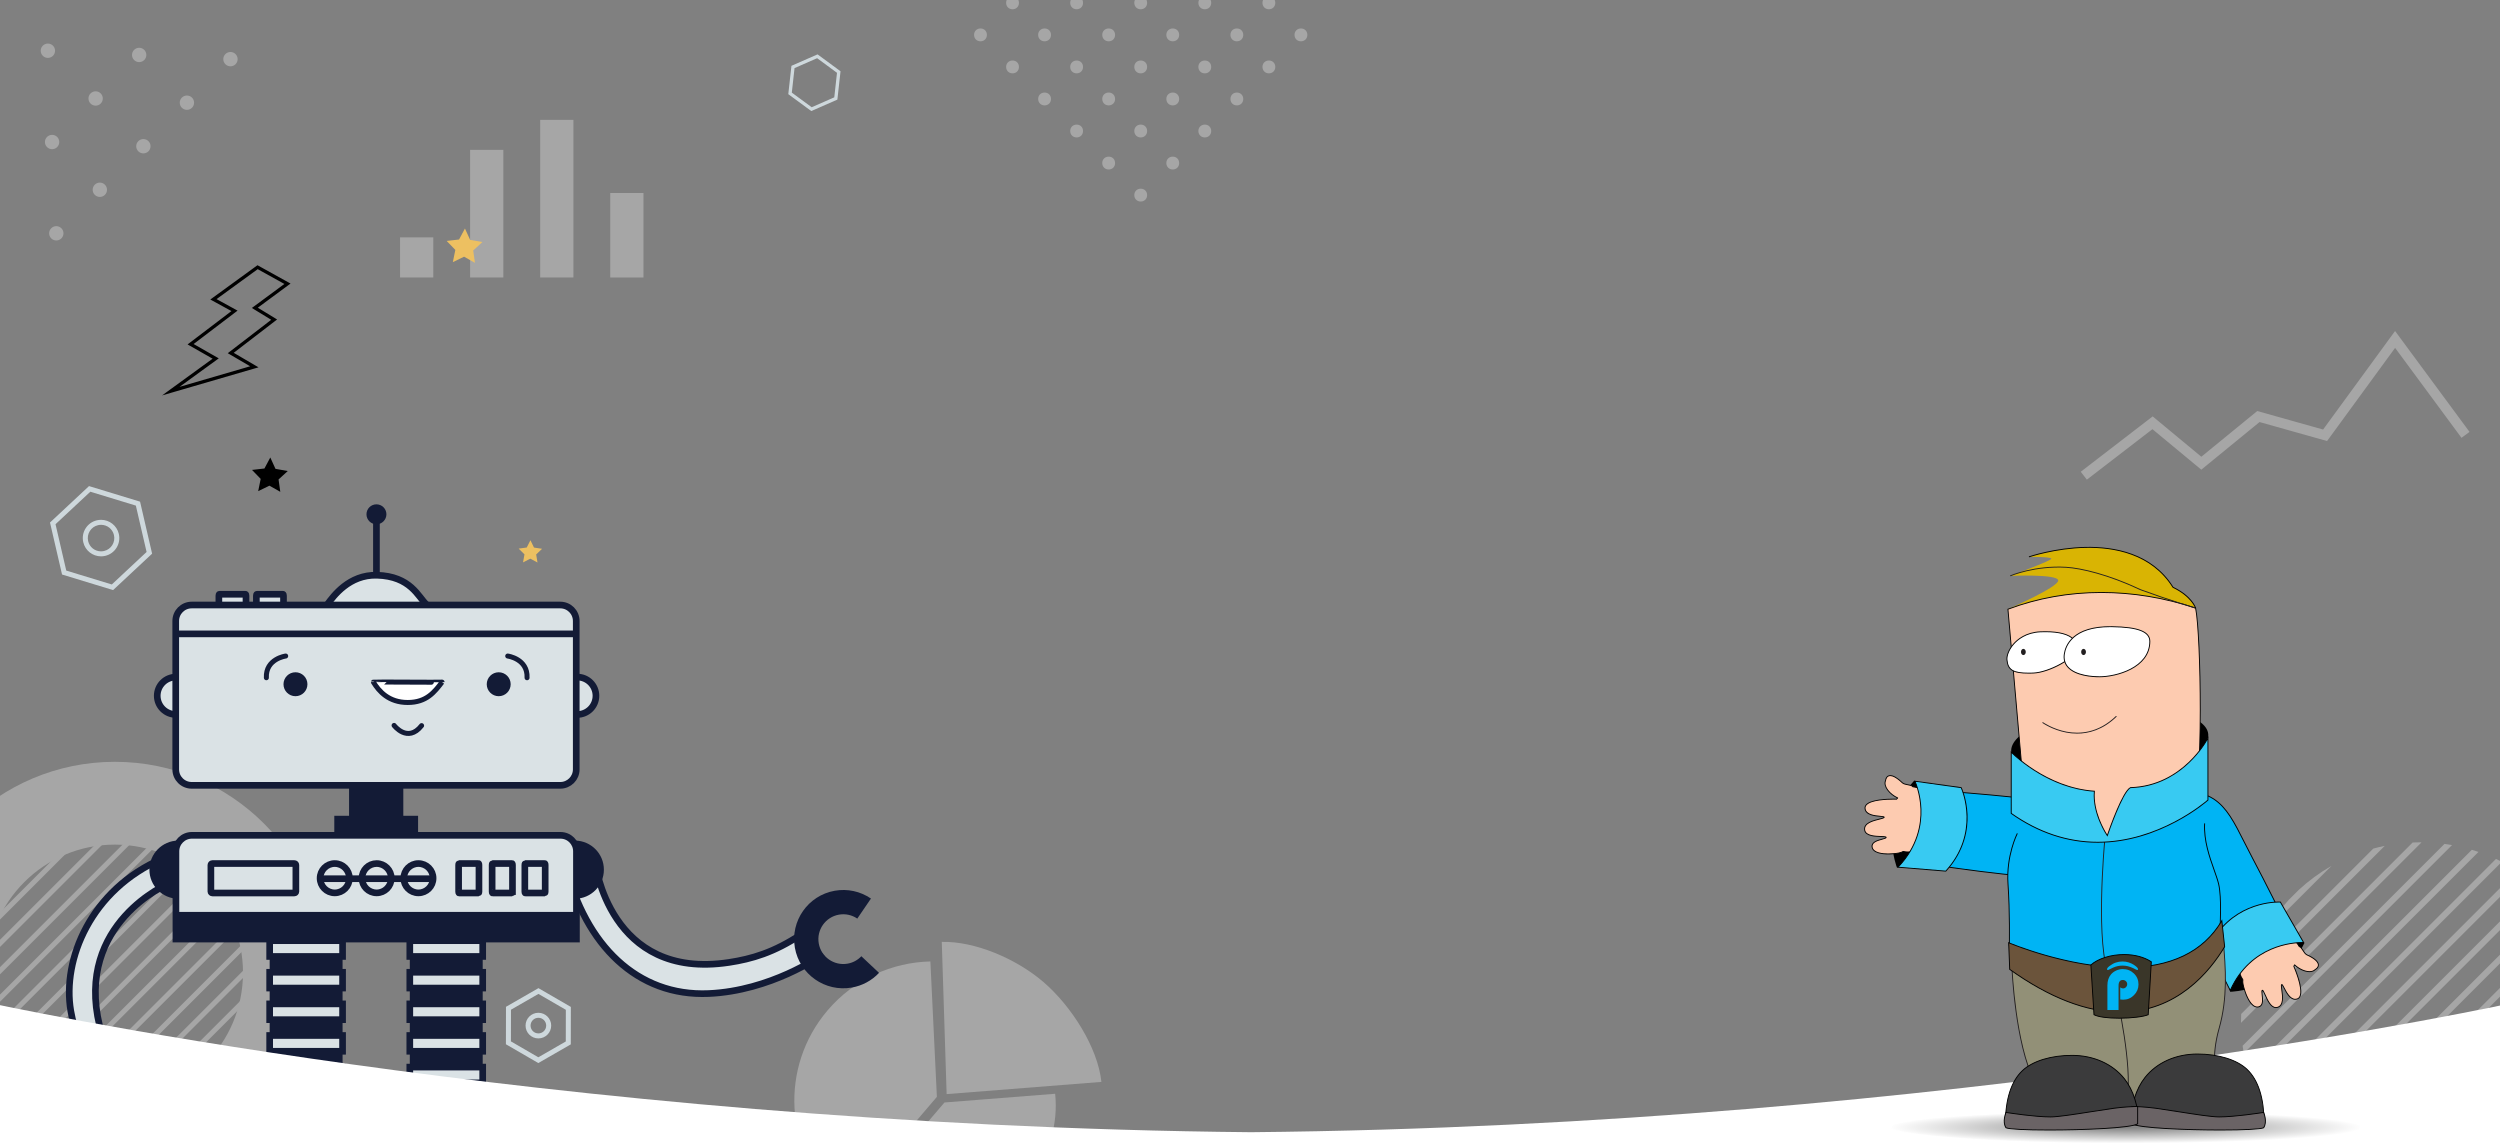 <?xml version="1.0" encoding="utf-8"?>
<!-- Generator: Adobe Illustrator 16.0.0, SVG Export Plug-In . SVG Version: 6.00 Build 0)  -->
<!DOCTYPE svg PUBLIC "-//W3C//DTD SVG 1.1//EN" "http://www.w3.org/Graphics/SVG/1.1/DTD/svg11.dtd">
<svg version="1.1" id="Layer_1" xmlns="http://www.w3.org/2000/svg" xmlns:xlink="http://www.w3.org/1999/xlink" x="0px" y="0px"
	 width="1499.813px" height="686.98px" viewBox="0 0 1499.813 686.98" enable-background="new 0 0 1499.813 686.98"
	 xml:space="preserve">
<rect x="0" y="0" width="1499.813" height="686.98" fill="#808080" stroke="none"/>
<g id="Layer_4">
	<g opacity="0.3">
		<g>
			<g>
				<g>
					<g>
						<path fill="#FFFFFF" d="M36.821,136.925c1.678,1.678,1.679,4.409,0,6.088c-1.68,1.679-4.411,1.679-6.088,0
							c-1.679-1.679-1.68-4.41,0-6.089C32.411,135.246,35.142,135.247,36.821,136.925z"/>
					</g>
					<g>
						<path fill="#FFFFFF" d="M62.942,110.804c1.678,1.678,1.68,4.408,0,6.088c-1.68,1.68-4.411,1.679-6.088,0.001
							c-1.679-1.679-1.68-4.41,0-6.089C58.533,109.124,61.264,109.125,62.942,110.804z"/>
						<path fill="#FFFFFF" d="M34.297,82.158c1.678,1.678,1.68,4.409,0,6.089c-1.679,1.679-4.411,1.678-6.089,0
							c-1.679-1.679-1.68-4.41,0-6.089C29.888,80.478,32.618,80.479,34.297,82.158z"/>
					</g>
					<g>
						<path fill="#FFFFFF" d="M89.064,84.682c1.678,1.678,1.677,4.411-0.003,6.091c-1.677,1.677-4.411,1.679-6.088,0
							c-1.679-1.679-1.677-4.412,0-6.089C84.652,83.005,87.385,83.003,89.064,84.682z"/>
						<path fill="#FFFFFF" d="M60.418,56.037c1.678,1.678,1.677,4.412-0.002,6.092c-1.677,1.677-4.411,1.678-6.089,0
							c-1.679-1.679-1.677-4.412,0-6.089C56.007,54.359,58.74,54.358,60.418,56.037z"/>
						<path fill="#FFFFFF" d="M31.773,27.391c1.678,1.678,1.677,4.412-0.002,6.092c-1.677,1.676-4.411,1.678-6.089,0
							c-1.679-1.679-1.677-4.413,0-6.089C27.361,25.714,30.094,25.713,31.773,27.391z"/>
					</g>
					<g>
						<path fill="#FFFFFF" d="M115.183,58.563c1.678,1.678,1.68,4.408,0,6.088c-1.68,1.68-4.41,1.678-6.088,0
							c-1.679-1.679-1.68-4.409,0-6.088C110.773,56.883,113.504,56.885,115.183,58.563z"/>
						<path fill="#FFFFFF" d="M86.537,29.918c1.678,1.678,1.68,4.409,0,6.089c-1.679,1.679-4.41,1.677-6.088-0.001
							c-1.679-1.679-1.68-4.409,0-6.088C82.128,28.238,84.858,28.239,86.537,29.918z"/>
					</g>
					<g>
						<path fill="#FFFFFF" d="M141.305,32.441c1.678,1.678,1.679,4.409,0,6.088c-1.68,1.68-4.411,1.679-6.088,0
							c-1.679-1.679-1.68-4.409,0-6.089C136.895,30.762,139.626,30.763,141.305,32.441z"/>
					</g>
				</g>
				<g>
					<path fill="#FFFFFF" d="M703.582,17.075c-2.234-0.003-3.867,1.619-3.867,3.844c0,2.23,1.627,3.868,3.848,3.869
						c2.235,0.001,3.851-1.612,3.854-3.849C707.419,18.693,705.816,17.078,703.582,17.075z"/>
					<path fill="#FFFFFF" d="M742.113,17.075c-2.242-0.041-3.914,1.549-3.952,3.761c-0.039,2.233,1.562,3.914,3.766,3.954
						c2.239,0.04,3.899-1.549,3.938-3.768C745.903,18.767,744.332,17.115,742.113,17.075z"/>
					<path fill="#FFFFFF" d="M780.509,17.075c-2.235-0.018-3.885,1.594-3.899,3.813c-0.015,2.232,1.604,3.884,3.817,3.9
						c2.236,0.017,3.869-1.589,3.885-3.819C784.329,18.718,782.739,17.091,780.509,17.075z"/>
					<path fill="#FFFFFF" d="M607.438,44.011c2.235,0.003,3.853-1.609,3.857-3.847c0.005-2.245-1.597-3.861-3.832-3.866
						c-2.232-0.005-3.868,1.617-3.87,3.841C603.591,42.371,605.218,44.008,607.438,44.011z"/>
					<path fill="#FFFFFF" d="M645.83,44.012c2.237,0.029,3.885-1.569,3.914-3.792c0.027-2.251-1.552-3.893-3.775-3.922
						c-2.24-0.029-3.899,1.571-3.928,3.785C642.013,42.316,643.622,43.984,645.83,44.012z"/>
					<path fill="#FFFFFF" d="M684.304,36.298c-2.227,0.02-3.836,1.666-3.813,3.896c0.022,2.227,1.67,3.839,3.897,3.816
						c2.23-0.023,3.819-1.653,3.803-3.901C688.174,37.875,686.546,36.279,684.304,36.298z"/>
					<path fill="#FFFFFF" d="M722.953,36.298c-2.248-0.069-3.95,1.498-4.019,3.697c-0.067,2.237,1.511,3.95,3.703,4.019
						c2.241,0.07,3.938-1.5,4.002-3.706C726.707,38.046,725.162,36.367,722.953,36.298z"/>
					<path fill="#FFFFFF" d="M761.31,36.298c-2.239-0.028-3.897,1.574-3.924,3.788c-0.026,2.233,1.582,3.899,3.793,3.926
						c2.236,0.027,3.884-1.571,3.908-3.796C765.114,37.967,763.532,36.327,761.31,36.298z"/>
					<path fill="#FFFFFF" d="M626.695,63.235c2.229-0.013,3.832-1.636,3.823-3.879c-0.008-2.238-1.624-3.842-3.862-3.833
						c-2.232,0.01-3.84,1.634-3.832,3.873C622.832,61.625,624.467,63.247,626.695,63.235z"/>
					<path fill="#FFFFFF" d="M661.276,59.1c-0.125,2.255,1.392,4.008,3.571,4.132c2.243,0.127,4.003-1.403,4.118-3.581
						c0.118-2.266-1.385-4.004-3.566-4.124C663.142,55.402,661.398,56.915,661.276,59.1z"/>
					<path fill="#FFFFFF" d="M703.729,55.522c-2.252-0.069-3.939,1.489-4.009,3.698c-0.069,2.248,1.496,3.949,3.695,4.018
						c2.241,0.07,3.936-1.5,4-3.706C707.482,57.269,705.938,55.591,703.729,55.522z"/>
					<path fill="#FFFFFF" d="M741.957,55.522c-2.225,0.029-3.816,1.674-3.788,3.917c0.028,2.224,1.683,3.827,3.914,3.794
						c2.226-0.032,3.808-1.672,3.78-3.92C745.837,57.084,744.199,55.494,741.957,55.522z"/>
					<path fill="#FFFFFF" d="M645.888,82.459c2.237,0.002,3.853-1.61,3.855-3.849c0.004-2.245-1.6-3.86-3.834-3.863
						c-2.234-0.004-3.867,1.619-3.867,3.843C642.042,80.821,643.668,82.458,645.888,82.459z"/>
					<path fill="#FFFFFF" d="M684.266,74.747c-2.22,0.036-3.814,1.7-3.773,3.934c0.041,2.22,1.705,3.817,3.937,3.776
						c2.223-0.039,3.797-1.688,3.765-3.938C688.159,76.293,686.511,74.71,684.266,74.747z"/>
					<path fill="#FFFFFF" d="M722.861,74.747c-2.237-0.029-3.897,1.573-3.924,3.787c-0.026,2.233,1.581,3.899,3.793,3.927
						c2.234,0.027,3.883-1.571,3.909-3.795C726.667,76.416,725.086,74.775,722.861,74.747z"/>
					<path fill="#FFFFFF" d="M664.967,101.687c2.241,0.069,3.936-1.501,4-3.707c0.066-2.263-1.478-3.941-3.688-4.009
						c-2.246-0.069-3.948,1.497-4.018,3.697C661.194,99.905,662.773,101.618,664.967,101.687z"/>
					<path fill="#FFFFFF" d="M703.667,93.971c-2.242-0.042-3.916,1.547-3.955,3.758c-0.041,2.233,1.56,3.916,3.764,3.957
						c2.239,0.041,3.9-1.547,3.939-3.765C707.457,95.666,705.886,94.012,703.667,93.971z"/>
					<path fill="#FFFFFF" d="M684.279,113.195c-2.224,0.031-3.822,1.688-3.787,3.922c0.035,2.222,1.692,3.823,3.924,3.789
						c2.225-0.034,3.805-1.677,3.776-3.926C688.164,114.753,686.521,113.164,684.279,113.195z"/>
					<path fill="#FFFFFF" d="M645.912-32.885c2.231-0.009,3.836-1.63,3.832-3.872c-0.006-2.241-1.618-3.847-3.857-3.841
						c-2.229,0.007-3.854,1.639-3.844,3.866C642.052-34.503,643.688-32.876,645.912-32.885z"/>
					<path fill="#FFFFFF" d="M688.19-36.47c0.117-2.266-1.387-4.004-3.567-4.124c-2.256-0.124-4.008,1.393-4.129,3.575
						c-0.127,2.243,1.401,4.008,3.579,4.131C686.316-32.761,688.077-34.293,688.19-36.47z"/>
					<path fill="#FFFFFF" d="M722.861-40.598c-2.237-0.028-3.897,1.573-3.924,3.787c-0.026,2.233,1.581,3.899,3.793,3.927
						c2.234,0.028,3.883-1.571,3.909-3.794C726.667-38.929,725.086-40.569,722.861-40.598z"/>
					<path fill="#FFFFFF" d="M626.744-13.663c2.224-0.035,3.805-1.677,3.775-3.926c-0.027-2.227-1.671-3.816-3.912-3.785
						c-2.225,0.03-3.814,1.678-3.783,3.92C622.855-15.229,624.51-13.628,626.744-13.663z"/>
					<path fill="#FFFFFF" d="M665.191-21.373c-2.244-0.029-3.891,1.561-3.92,3.786c-0.028,2.24,1.569,3.899,3.784,3.928
						c2.236,0.027,3.884-1.57,3.911-3.794C668.996-19.705,667.416-21.345,665.191-21.373z"/>
					<path fill="#FFFFFF" d="M703.607-21.373c-2.24-0.016-3.871,1.586-3.888,3.817c-0.016,2.236,1.598,3.882,3.816,3.896
						c2.234,0.013,3.865-1.593,3.879-3.824C707.431-19.733,705.838-21.358,703.607-21.373z"/>
					<path fill="#FFFFFF" d="M742.007-21.373c-2.231,0.006-3.844,1.627-3.839,3.865c0.006,2.231,1.638,3.855,3.863,3.847
						c2.23-0.009,3.837-1.63,3.831-3.871C745.859-19.772,744.246-21.38,742.007-21.373z"/>
					<path fill="#FFFFFF" d="M607.411,5.563c2.235,0.016,3.868-1.589,3.885-3.819c0.018-2.25-1.573-3.877-3.804-3.894
						c-2.236-0.018-3.885,1.593-3.898,3.813C603.578,3.895,605.195,5.548,607.411,5.563z"/>
					<path fill="#FFFFFF" d="M645.859,5.563c2.235,0.016,3.866-1.589,3.885-3.82c0.016-2.249-1.574-3.876-3.805-3.893
						c-2.237-0.018-3.885,1.594-3.897,3.813C642.027,3.897,643.644,5.549,645.859,5.563z"/>
					<path fill="#FFFFFF" d="M684.504-2.149c-2.247-0.07-3.948,1.496-4.017,3.695c-0.07,2.237,1.508,3.951,3.702,4.021
						c2.24,0.07,3.937-1.5,4.002-3.705C688.258-0.402,686.714-2.081,684.504-2.149z"/>
					<path fill="#FFFFFF" d="M722.808-2.149c-2.233-0.005-3.867,1.617-3.87,3.84c0,2.232,1.625,3.87,3.846,3.872
						c2.236,0.003,3.852-1.608,3.856-3.846C726.644-0.529,725.043-2.145,722.808-2.149z"/>
					<path fill="#FFFFFF" d="M761.28-2.149c-2.236-0.016-3.881,1.597-3.896,3.816c-0.014,2.232,1.604,3.883,3.82,3.896
						c2.236,0.014,3.867-1.591,3.881-3.823C765.104-0.508,763.511-2.134,761.28-2.149z"/>
					<path fill="#FFFFFF" d="M588.19,24.787c2.234,0.015,3.865-1.591,3.881-3.822c0.016-2.25-1.575-3.875-3.808-3.891
						c-2.236-0.016-3.883,1.597-3.896,3.816C584.356,23.124,585.974,24.773,588.19,24.787z"/>
					<path fill="#FFFFFF" d="M626.517,24.79c2.241,0.071,3.938-1.5,4.003-3.705c0.065-2.263-1.478-3.942-3.687-4.011
						c-2.248-0.07-3.951,1.495-4.02,3.695C622.746,23.007,624.324,24.721,626.517,24.79z"/>
					<path fill="#FFFFFF" d="M665.182,17.075c-2.236-0.025-3.895,1.579-3.917,3.795c-0.022,2.232,1.589,3.894,3.801,3.918
						c2.234,0.024,3.879-1.577,3.901-3.802C668.992,18.735,667.41,17.099,665.182,17.075z"/>
				</g>
			</g>
			<g>
				<g>
					<rect x="282.032" y="89.902" fill="#FFFFFF" width="19.942" height="76.571"/>
					<rect x="239.999" y="142.399" fill="#FFFFFF" width="19.942" height="24.074"/>
					<rect x="324.065" y="71.903" fill="#FFFFFF" width="19.94" height="94.57"/>
					<rect x="366.098" y="115.78" fill="#FFFFFF" width="19.945" height="50.693"/>
				</g>
			</g>
			<g>
				<g>
					<path fill="#FFFFFF" d="M68.914,457.026c-69.886,0-126.539,56.652-126.539,126.54c0,69.886,56.653,126.539,126.539,126.539
						c69.887,0,126.541-56.653,126.541-126.539C195.455,513.679,138.801,457.026,68.914,457.026z M68.914,660.43
						c-42.45,0-76.864-34.413-76.864-76.863c0-42.452,34.414-76.864,76.864-76.864c42.453,0,76.866,34.412,76.866,76.864
						C145.78,626.017,111.367,660.43,68.914,660.43z"/>
				</g>
			</g>
			<g>
				<g>
					<path fill="#FFFFFF" d="M1358.554,559.626l40.191-40.191c-7.136,4.078-13.759,8.953-19.751,14.499l-5.938,5.938
						C1367.51,545.867,1362.633,552.488,1358.554,559.626z"/>
					<path fill="#FFFFFF" d="M1346.563,591.57l84.125-84.127c-2.321,0.468-4.617,1.016-6.885,1.632l-75.607,75.607
						C1347.579,586.951,1347.029,589.244,1346.563,591.57z"/>
					<path fill="#FFFFFF" d="M1344.434,612.956c0,0.227,0.009,0.453,0.009,0.682l108.313-108.313c-0.227,0-0.453-0.008-0.68-0.008
						c-1.568,0-3.123,0.04-4.672,0.106l-102.863,102.863C1344.474,609.833,1344.434,611.391,1344.434,612.956z"/>
					<path fill="#FFFFFF" d="M1346.101,631.926l124.944-124.943c-1.505-0.271-3.021-0.498-4.55-0.703l-121.099,121.099
						C1345.604,628.903,1345.834,630.422,1346.101,631.926z"/>
					<path fill="#FFFFFF" d="M1350.194,647.782L1486.9,511.078c-1.316-0.451-2.646-0.872-3.984-1.272l-133.989,133.992
						C1349.325,645.135,1349.746,646.464,1350.194,647.782z"/>
					<path fill="#FFFFFF" d="M1356.13,661.795l144.786-144.787c-1.166-0.595-2.347-1.163-3.536-1.716l-142.967,142.967
						C1354.966,659.451,1355.534,660.632,1356.13,661.795z"/>
					<path fill="#FFFFFF" d="M1363.604,674.271l149.789-149.787c-1.036-0.723-2.084-1.428-3.146-2.109l-148.753,148.752
						C1362.177,672.189,1362.882,673.235,1363.604,674.271z"/>
					<path fill="#FFFFFF" d="M1372.443,685.378L1524.5,533.322c-0.92-0.834-1.854-1.648-2.801-2.452l-151.711,151.709
						C1370.794,683.525,1371.608,684.461,1372.443,685.378z"/>
					<path fill="#FFFFFF" d="M1382.604,695.168l151.685-151.687c-0.8-0.947-1.614-1.887-2.446-2.806L1379.796,692.72
						C1380.715,693.554,1381.654,694.367,1382.604,695.168z"/>
					<path fill="#FFFFFF" d="M1394.071,703.649l148.694-148.697c-0.681-1.063-1.386-2.11-2.104-3.146l-149.737,149.738
						C1391.963,702.261,1393.007,702.966,1394.071,703.649z"/>
					<path fill="#FFFFFF" d="M1406.961,710.708l142.866-142.866c-0.553-1.191-1.121-2.373-1.714-3.54L1403.42,708.993
						C1404.588,709.586,1405.771,710.157,1406.961,710.708z"/>
					<path fill="#FFFFFF" d="M1421.447,716.169l133.841-133.841c-0.396-1.342-0.813-2.674-1.262-3.992l-136.57,136.572
						C1418.774,715.355,1420.105,715.771,1421.447,716.169z"/>
					<path fill="#FFFFFF" d="M1437.9,719.667l120.886-120.889c-0.202-1.529-0.435-3.047-0.698-4.557l-124.745,124.744
						C1434.851,719.234,1436.37,719.465,1437.9,719.667z"/>
					<path fill="#FFFFFF" d="M1452.076,720.596c1.661,0,3.314-0.045,4.96-0.119l102.562-102.561
						c0.075-1.645,0.117-3.296,0.117-4.961c0-0.135-0.003-0.271-0.005-0.406l-108.04,108.042
						C1451.805,720.591,1451.939,720.596,1452.076,720.596z"/>
					<path fill="#FFFFFF" d="M1480.73,716.733l75.122-75.123c0.628-2.277,1.188-4.585,1.667-6.923l-83.713,83.715
						C1476.146,717.92,1478.45,717.36,1480.73,716.733z"/>
					<path fill="#FFFFFF" d="M1545.211,666.948l-39.145,39.143C1522.271,696.676,1535.795,683.154,1545.211,666.948z"/>
				</g>
				<g>
					<path fill="#FFFFFF" d="M-7.664,542.892l33.122-33.119c-5.882,3.359-11.339,7.376-16.279,11.947l-4.894,4.896
						C-0.285,531.554-4.302,537.012-7.664,542.892z"/>
					<path fill="#FFFFFF" d="M-17.547,569.218l69.328-69.331c-1.915,0.388-3.806,0.84-5.674,1.345l-62.31,62.311
						C-16.71,565.409-17.162,567.3-17.547,569.218z"/>
					<path fill="#FFFFFF" d="M-19.301,586.843c0,0.188,0.005,0.371,0.007,0.56l89.261-89.263c-0.188,0-0.374-0.008-0.562-0.008
						c-1.29,0-2.573,0.035-3.849,0.09l-84.77,84.77C-19.268,584.268-19.301,585.55-19.301,586.843z"/>
					<path fill="#FFFFFF" d="M-17.927,602.475L85.04,499.508c-1.241-0.219-2.493-0.411-3.75-0.579l-99.796,99.795
						C-18.337,599.983-18.148,601.233-17.927,602.475z"/>
					<path fill="#FFFFFF" d="M-14.553,615.541L98.105,502.883c-1.085-0.371-2.18-0.719-3.283-1.047L-15.6,612.259
						C-15.27,613.361-14.924,614.455-14.553,615.541z"/>
					<path fill="#FFFFFF" d="M-9.664,627.09l119.32-119.318c-0.961-0.488-1.934-0.957-2.915-1.414L-11.078,624.175
						C-10.622,625.156-10.153,626.129-9.664,627.09z"/>
					<path fill="#FFFFFF" d="M-3.504,637.37l123.441-123.438c-0.855-0.594-1.716-1.176-2.592-1.738L-5.242,634.779
						C-4.679,635.655-4.097,636.518-3.504,637.37z"/>
					<path fill="#FFFFFF" d="M3.78,646.528l125.311-125.313c-0.756-0.688-1.529-1.358-2.308-2.02L1.759,644.219
						C2.422,644.997,3.093,645.77,3.78,646.528z"/>
					<path fill="#FFFFFF" d="M12.153,654.592l125.004-125.004c-0.661-0.781-1.331-1.555-2.018-2.313L9.842,652.576
						C10.599,653.264,11.372,653.932,12.153,654.592z"/>
					<path fill="#FFFFFF" d="M21.605,661.582l122.54-122.542c-0.562-0.875-1.143-1.738-1.734-2.594l-123.4,123.4
						C19.867,660.438,20.729,661.019,21.605,661.582z"/>
					<path fill="#FFFFFF" d="M32.228,667.4l117.734-117.736c-0.453-0.981-0.923-1.958-1.412-2.919L29.31,665.985
						C30.271,666.473,31.245,666.943,32.228,667.4z"/>
					<path fill="#FFFFFF" d="M44.166,671.901l110.297-110.298c-0.327-1.105-0.67-2.203-1.04-3.289L40.876,670.861
						C41.963,671.229,43.062,671.573,44.166,671.901z"/>
					<path fill="#FFFFFF" d="M57.724,674.78l99.622-99.619c-0.165-1.262-0.356-2.512-0.574-3.755l-102.803,102.8
						C55.211,674.424,56.464,674.616,57.724,674.78z"/>
					<path fill="#FFFFFF" d="M69.406,675.55c1.371,0,2.733-0.04,4.088-0.099l84.521-84.521c0.062-1.355,0.098-2.72,0.098-4.087
						c0-0.112-0.004-0.223-0.004-0.336l-89.037,89.034C69.183,675.545,69.293,675.55,69.406,675.55z"/>
					<path fill="#FFFFFF" d="M93.021,672.366l61.909-61.908c0.517-1.879,0.979-3.782,1.375-5.704l-68.988,68.983
						C89.242,673.342,91.142,672.881,93.021,672.366z"/>
					<path fill="#FFFFFF" d="M146.159,631.337l-32.258,32.257C127.256,655.834,138.399,644.692,146.159,631.337z"/>
				</g>
			</g>
			<g>
				<path fill="#FFFFFF" d="M574.136,731.055c16.101-2.165,31.491-10.037,42.869-23.361c12.672-14.842,17.887-33.537,16.009-51.524
					l-64.38,5.074l-2.034,0.161l-46.015,53.889C535.985,728.442,555.534,733.558,574.136,731.055z"/>
				<path fill="#FFFFFF" d="M476.652,664.765c1.176,22.068,11.05,43.634,29.183,59.115l0,0l56.226-65.847l-3.902-81.241
					c-22.932,0.54-45.544,10.458-61.609,29.273C482.061,623.032,475.55,644.12,476.652,664.765z"/>
				<path fill="#FFFFFF" d="M567.906,656.381l92.859-7.32c-2.146-20.563-18.008-45.603-34.973-60.088l-0.001,0.001
					c-16.282-13.902-40.957-24.38-60.8-23.911L567.906,656.381z"/>
			</g>
			<polyline fill="none" stroke="#FFFFFF" stroke-width="6" stroke-miterlimit="10" points="1250.122,285.389 1291.372,253.639 
				1320.622,277.889 1354.872,249.889 1394.872,261.139 1436.872,203.639 1479.122,260.889 			"/>
		</g>
	</g>
</g>
<g id="Layer_5">
	<g>
		
			<line display="none" fill="none" stroke="#131B36" stroke-width="3" stroke-linecap="round" stroke-linejoin="round" stroke-miterlimit="10" x1="145.746" y1="155.129" x2="245.871" y2="237.004"/>
		<g display="none">
			<path display="inline" fill="#131B36" d="M245.805,172.196c0.5,0.402,0.49,1.241-0.021,1.872l-60.627,75.202
				c-0.511,0.631-1.329,0.818-1.826,0.417l-13.527-10.906c-0.498-0.402-0.487-1.241,0.022-1.873l60.628-75.2
				c0.509-0.632,1.327-0.818,1.826-0.418L245.805,172.196z"/>
			<path display="inline" fill="#FFFFFF" d="M239.697,169.882c-0.16-0.13-0.353-0.159-0.428-0.063l-9.071,11.291
				c-0.077,0.095-0.008,0.276,0.152,0.406l4.351,3.495c0.159,0.13,0.352,0.156,0.428,0.062l9.071-11.29
				c0.076-0.095,0.008-0.276-0.151-0.405L239.697,169.882z"/>
			<path display="inline" fill="#FFFFFF" d="M189.285,232.358c-0.16-0.13-0.352-0.158-0.428-0.063l-9.071,11.291
				c-0.077,0.095-0.008,0.276,0.152,0.406l4.351,3.496c0.16,0.129,0.352,0.155,0.429,0.061l9.071-11.29
				c0.076-0.095,0.008-0.277-0.151-0.405L189.285,232.358z"/>
			<path display="inline" fill="#FFFFFF" d="M200.86,218.013c-0.161-0.13-0.353-0.158-0.43-0.063l-9.07,11.291
				c-0.077,0.095-0.009,0.277,0.152,0.406l4.35,3.496c0.16,0.128,0.352,0.155,0.429,0.061l9.071-11.291
				c0.076-0.095,0.008-0.276-0.151-0.405L200.86,218.013z"/>
			<path display="inline" fill="#FFFFFF" d="M228.517,183.736c-0.16-0.13-0.353-0.158-0.429-0.061l-9.07,11.289
				c-0.077,0.095-0.01,0.276,0.151,0.406l4.351,3.496c0.16,0.128,0.352,0.156,0.428,0.061l9.071-11.29
				c0.075-0.095,0.007-0.276-0.152-0.405L228.517,183.736z"/>
		</g>
		<g>
			<g>
				<path fill="#CED8DC" d="M323.021,596.274l16.441,9.53l-0.033,19.006l-16.476,9.476l-16.442-9.533l0.034-19.004L323.021,596.274
					 M323.026,592.809l-19.479,11.201l-0.04,22.469l19.439,11.271l19.479-11.203l0.039-22.469L323.026,592.809L323.026,592.809z"/>
			</g>
		</g>
		<g>
			<g>
				<path fill="#CED8DC" d="M322.987,610.592c2.584,0,4.688,2.103,4.688,4.688c0,2.584-2.103,4.688-4.688,4.688
					s-4.688-2.104-4.688-4.688C318.3,612.694,320.403,610.592,322.987,610.592 M322.987,607.592c-4.246,0-7.688,3.441-7.688,7.688
					c0,4.244,3.441,7.688,7.688,7.688s7.688-3.442,7.688-7.688C330.675,611.034,327.233,607.592,322.987,607.592L322.987,607.592z"
					/>
			</g>
		</g>
		<g>
			<path fill="#CED8DC" d="M490.215,34.912l11.922,8.767l-1.631,14.707l-13.553,5.944l-11.922-8.767l1.63-14.708L490.215,34.912
				 M490.47,32.617l-15.668,6.869l-1.885,17.004L486.7,66.625l15.667-6.871l1.886-17.002L490.47,32.617L490.47,32.617z"/>
		</g>
		<g>
			<path fill="#CED8DC" d="M54.181,294.991l27.317,8.331l6.443,27.82l-20.873,19.493l-27.317-8.331l-6.442-27.822L54.181,294.991
				 M53.399,291.616l-23.403,21.855l7.224,31.197l30.63,9.342l23.404-21.857l-7.225-31.195L53.399,291.616L53.399,291.616z"/>
		</g>
		<g>
			<path fill="#CED8DC" d="M60.633,314.854c3.71,0,6.893,2.529,7.739,6.148c0.997,4.273-1.667,8.561-5.939,9.558
				c-0.6,0.14-1.212,0.211-1.82,0.211c-3.71,0-6.891-2.528-7.734-6.15c-0.484-2.069-0.132-4.203,0.989-6.008
				c1.121-1.805,2.878-3.064,4.947-3.548C59.414,314.925,60.026,314.854,60.633,314.854 M60.633,311.854
				c-0.825,0-1.662,0.094-2.5,0.289c-5.893,1.377-9.553,7.268-8.176,13.16c1.178,5.055,5.679,8.468,10.656,8.468
				c0.825,0,1.664-0.094,2.502-0.29c5.893-1.375,9.553-7.266,8.178-13.16C70.112,315.267,65.61,311.854,60.633,311.854
				L60.633,311.854z"/>
		</g>
		<polygon fill="#EDC061" points="311.163,329.129 316.017,328.462 318.219,324.084 320.354,328.495 325.197,329.236 
			321.663,332.629 322.454,337.465 318.135,335.152 313.78,337.399 314.645,332.576 		"/>
		<polygon points="154.898,294.646 156.394,287.307 151.193,281.915 158.637,281.068 162.158,274.458 165.264,281.274 
			172.639,282.58 167.115,287.639 168.152,295.058 161.634,291.368 		"/>
		<polygon display="none" fill="#EDC061" points="95.996,285.129 100.85,284.462 103.052,280.084 105.188,284.495 110.031,285.236 
			106.496,288.629 107.288,293.465 102.968,291.152 98.614,293.399 99.479,288.576 		"/>
		<polygon fill="#EDC061" points="271.671,157.268 273.166,149.929 267.966,144.537 275.409,143.69 278.931,137.08 282.036,143.896 
			289.411,145.202 283.888,150.261 284.925,157.68 278.406,153.99 		"/>
		<polygon fill="none" stroke="#000000" stroke-width="2" stroke-miterlimit="10" points="102.453,234.659 129.4,215.09 
			114.344,206.509 140.688,186.488 128.043,179.562 154.538,160.294 172.453,170.229 152.883,184.679 164.473,191.755 
			138.43,211.779 152.581,220.055 		"/>
		
			<path display="none" fill="#7CA5EC" stroke="#131B36" stroke-width="3" stroke-linecap="round" stroke-linejoin="round" stroke-miterlimit="10" d="
			M232.622,208.148c-0.014-0.012-31-24.831-31-24.831l-16.688,21.063c0,0,30.732,24.78,30.75,24.794
			c5.805,4.678,14.305,3.762,18.982-2.043C239.343,221.325,238.428,212.826,232.622,208.148z"/>
		
			<circle display="none" fill="#FFFFFF" stroke="#131B36" stroke-width="3" stroke-linecap="round" stroke-linejoin="round" stroke-miterlimit="10" cx="192.996" cy="193.629" r="13.5"/>
		
			<line display="none" fill="none" stroke="#131B36" stroke-width="3" stroke-linecap="round" stroke-linejoin="round" stroke-miterlimit="10" x1="145.746" y1="155.129" x2="192.822" y2="193.625"/>
		
			<path display="none" fill="#7CA5EC" stroke="#131B36" stroke-width="3" stroke-linecap="round" stroke-linejoin="round" stroke-miterlimit="10" d="
			M176.234,179.086c-7.797,9.677-21.955,11.201-31.632,3.402c0.047,0.043,28.183-35.077,28.23-35.035
			C182.509,155.251,184.032,169.409,176.234,179.086z"/>
		
			<circle display="none" fill="#E83548" stroke="#131B36" stroke-width="2" stroke-linecap="round" stroke-linejoin="round" stroke-miterlimit="10" cx="250.621" cy="240.629" r="6"/>
	</g>
	<g>
		<path fill="#DAE2E5" stroke="#131B36" stroke-width="4" stroke-miterlimit="10" d="M356.999,517.177
			c0,0,8.235,71.261,80.452,60.192c13.432-2.061,26.833-5.869,43.358-16.887l11.219,13.087c0,0-29.592,20.848-66.832,22.485
			c-43.066,1.897-74.003-29.271-85.775-76.588C339.343,519.159,356.999,517.177,356.999,517.177z"/>
		<g>
			<path fill="#131B36" d="M522.506,539.059l-8.204,12.029c-3.235-2.206-7.143-3.046-11.003-2.365
				c-8.104,1.432-13.534,9.187-12.102,17.289c1.431,8.106,9.188,13.536,17.291,12.104c3.191-0.563,6.049-2.104,8.262-4.451
				l10.6,9.984c-4.381,4.649-10.026,7.692-16.329,8.807c-16.012,2.826-31.337-7.9-34.161-23.913
				c-2.827-16.012,7.899-31.335,23.912-34.161C508.392,533.037,516.113,534.696,522.506,539.059z"/>
		</g>
		<g>
			<g>
				<g>
					<rect x="161.78" y="564.34" fill="#131B36" width="43.734" height="104.257"/>
					<g>
						
							<rect x="161.78" y="564.34" fill="#DAE2E5" stroke="#131B36" stroke-width="4" stroke-miterlimit="10" width="43.734" height="9.463"/>
						
							<rect x="161.78" y="583.297" fill="#DAE2E5" stroke="#131B36" stroke-width="4" stroke-miterlimit="10" width="43.734" height="9.464"/>
						
							<rect x="161.78" y="602.257" fill="#DAE2E5" stroke="#131B36" stroke-width="4" stroke-miterlimit="10" width="43.734" height="9.465"/>
						
							<rect x="161.78" y="621.215" fill="#DAE2E5" stroke="#131B36" stroke-width="4" stroke-miterlimit="10" width="43.734" height="9.465"/>
						
							<rect x="161.78" y="640.174" fill="#DAE2E5" stroke="#131B36" stroke-width="4" stroke-miterlimit="10" width="43.734" height="9.464"/>
						
							<rect x="161.78" y="659.134" fill="#DAE2E5" stroke="#131B36" stroke-width="4" stroke-miterlimit="10" width="43.734" height="9.463"/>
					</g>
				</g>
				<g>
					
						<rect x="154.894" y="678.281" fill="#DAE2E5" stroke="#131B36" stroke-width="4" stroke-linejoin="round" stroke-miterlimit="10" width="57.508" height="18.699"/>
					<polygon fill="#A5ACAF" stroke="#131B36" stroke-width="4" stroke-linejoin="round" stroke-miterlimit="10" points="
						154.894,678.281 161.78,668.597 205.514,668.597 212.401,678.281 					"/>
				</g>
			</g>
			<g>
				<g>
					<rect x="245.852" y="564.34" fill="#131B36" width="43.733" height="104.257"/>
					<g>
						
							<rect x="245.852" y="564.34" fill="#DAE2E5" stroke="#131B36" stroke-width="4" stroke-miterlimit="10" width="43.733" height="9.463"/>
						
							<rect x="245.852" y="583.297" fill="#DAE2E5" stroke="#131B36" stroke-width="4" stroke-miterlimit="10" width="43.733" height="9.464"/>
						
							<rect x="245.852" y="602.257" fill="#DAE2E5" stroke="#131B36" stroke-width="4" stroke-miterlimit="10" width="43.733" height="9.465"/>
						
							<rect x="245.852" y="621.215" fill="#DAE2E5" stroke="#131B36" stroke-width="4" stroke-miterlimit="10" width="43.733" height="9.465"/>
						
							<rect x="245.852" y="640.174" fill="#DAE2E5" stroke="#131B36" stroke-width="4" stroke-miterlimit="10" width="43.733" height="9.464"/>
						
							<rect x="245.852" y="659.134" fill="#DAE2E5" stroke="#131B36" stroke-width="4" stroke-miterlimit="10" width="43.733" height="9.463"/>
					</g>
				</g>
				<g>
					
						<rect x="238.965" y="678.281" fill="#DAE2E5" stroke="#131B36" stroke-width="4" stroke-linejoin="round" stroke-miterlimit="10" width="57.508" height="18.699"/>
					<polygon fill="#A5ACAF" stroke="#131B36" stroke-width="4" stroke-linejoin="round" stroke-miterlimit="10" points="
						238.965,678.281 245.852,668.597 289.585,668.597 296.474,678.281 					"/>
				</g>
			</g>
		</g>
		<path fill="#DAE2E5" stroke="#131B36" stroke-width="4" stroke-miterlimit="10" d="M101.349,530.004
			c0,0-56.532,23.706-41.608,85.356c2.307,9.527,5.836,16.181,15.204,27.022l-10.606,10.813c0,0-17.378-20.29-21.891-46.803
			c-5.219-30.661,11.967-72.72,54.912-91.27C97.571,515.032,101.349,530.004,101.349,530.004z"/>
		<g>
			<g>
				
					<line fill="none" stroke="#131B36" stroke-width="4" stroke-miterlimit="10" x1="225.835" y1="308.243" x2="225.835" y2="348.688"/>
				<circle fill="#131B36" cx="225.837" cy="308.54" r="5.983"/>
				<path fill="#DAE2E5" stroke="#131B36" stroke-width="4" stroke-miterlimit="10" d="M196.398,362.568
					c3.645-4.99,13.098-17.918,29.676-17.471c20.339,0.549,24.812,13.012,29.676,17.471"/>
			</g>
			<path fill="#DAE2E5" stroke="#131B36" stroke-width="4" stroke-miterlimit="10" d="M147.579,373.333
				c0,0.464-0.131,0.841-0.293,0.841h-15.688c-0.162,0-0.293-0.377-0.293-0.841v-15.97c0-0.465,0.131-0.84,0.293-0.84h15.688
				c0.162,0,0.293,0.375,0.293,0.84V373.333z"/>
			<path fill="#DAE2E5" stroke="#131B36" stroke-width="4" stroke-miterlimit="10" d="M170.076,373.333
				c0,0.464-0.131,0.841-0.294,0.841h-15.687c-0.163,0-0.294-0.377-0.294-0.841v-15.97c0-0.465,0.131-0.84,0.294-0.84h15.687
				c0.163,0,0.294,0.375,0.294,0.84V373.333z"/>
			<circle fill="#DAE2E5" stroke="#131B36" stroke-width="4" stroke-miterlimit="10" cx="105.549" cy="417.417" r="11.219"/>
			<circle fill="#DAE2E5" stroke="#131B36" stroke-width="4" stroke-miterlimit="10" cx="346.306" cy="417.417" r="11.218"/>
			<path fill="#DAE2E5" stroke="#131B36" stroke-width="4" stroke-miterlimit="10" d="M345.703,461.571
				c0,5.287-4.287,9.572-9.573,9.572H114.997c-5.287,0-9.573-4.285-9.573-9.572v-89.027c0-5.287,4.286-9.573,9.573-9.573H336.13
				c5.286,0,9.573,4.286,9.573,9.573V461.571z"/>
			<circle fill="#131B36" cx="177.254" cy="410.49" r="7.18"/>
			<circle fill="#131B36" cx="299.188" cy="410.49" r="7.179"/>
			<circle display="none" fill="#E83548" cx="151.885" cy="435.858" r="14.838"/>
			<circle display="none" fill="#E83548" cx="324.436" cy="435.858" r="14.838"/>
			<path fill="none" stroke="#131B36" stroke-width="3" stroke-linecap="round" stroke-miterlimit="10" d="M159.799,406.592
				c-0.509-11.39,11.593-13.017,11.593-13.017"/>
			<path fill="none" stroke="#131B36" stroke-width="3" stroke-linecap="round" stroke-miterlimit="10" d="M316.19,406.592
				c0.508-11.39-11.593-13.017-11.593-13.017"/>
		</g>
		
			<line fill="none" stroke="#131B36" stroke-width="4" stroke-miterlimit="10" x1="105.385" y1="380.275" x2="345.981" y2="380.275"/>
		<path fill="#DAE2E5" stroke="#131B36" stroke-width="4" stroke-miterlimit="10" d="M345.823,510.707
			c0-5.286-4.286-9.571-9.572-9.571H115.117c-5.287,0-9.572,4.285-9.572,9.571v52.651h240.278V510.707z"/>
		<rect x="209.41" y="471.219" fill="#131B36" width="32.547" height="26.805"/>
		<rect x="200.555" y="489.408" fill="#131B36" width="50.258" height="11.965"/>
		<rect x="105.544" y="547.083" fill="#131B36" width="240.277" height="16.274"/>
		<path fill="#FFFFFF" stroke="#131B36" stroke-width="3" stroke-linejoin="round" stroke-miterlimit="10" d="M265.21,409.225
			c-4.503,5.832-9.223,12.216-20.601,12.216s-17.265-6.701-20.601-12.216C224.008,409.017,265.21,409.432,265.21,409.225z"/>
		<path fill="none" stroke="#131B36" stroke-width="3" stroke-linecap="round" stroke-miterlimit="10" d="M252.926,435.32
			c-8.378,10.651-16.513-0.119-16.513-0.119"/>
		<g>
			<path fill="#DAE2E5" stroke="#131B36" stroke-width="4" stroke-miterlimit="10" d="M177.495,534.875
				c0,0.464-0.412,0.84-0.918,0.84h-49.139c-0.507,0-0.918-0.376-0.918-0.84v-15.97c0-0.464,0.411-0.84,0.918-0.84h49.139
				c0.507,0,0.918,0.376,0.918,0.84V534.875z"/>
			<path fill="#DAE2E5" stroke="#131B36" stroke-width="4" stroke-miterlimit="10" d="M287.343,534.875
				c0,0.464-0.098,0.84-0.219,0.84h-11.766c-0.121,0-0.22-0.376-0.22-0.84v-15.97c0-0.464,0.099-0.84,0.22-0.84h11.766
				c0.121,0,0.219,0.376,0.219,0.84V534.875z"/>
			<path fill="#DAE2E5" stroke="#131B36" stroke-width="4" stroke-miterlimit="10" d="M327.07,534.875
				c0,0.464-0.099,0.84-0.221,0.84h-11.766c-0.122,0-0.22-0.376-0.22-0.84v-15.97c0-0.464,0.098-0.84,0.22-0.84h11.766
				c0.122,0,0.221,0.376,0.221,0.84V534.875z"/>
			<path fill="#DAE2E5" stroke="#131B36" stroke-width="4" stroke-miterlimit="10" d="M307.446,534.875
				c0,0.464-0.099,0.84-0.22,0.84H295.46c-0.121,0-0.22-0.376-0.22-0.84v-15.97c0-0.464,0.099-0.84,0.22-0.84h11.767
				c0.121,0,0.22,0.376,0.22,0.84V534.875L307.446,534.875z"/>
			<circle fill="#DAE2E5" stroke="#131B36" stroke-width="4" stroke-miterlimit="10" cx="200.829" cy="526.86" r="8.795"/>
			<circle fill="#DAE2E5" stroke="#131B36" stroke-width="4" stroke-miterlimit="10" cx="225.957" cy="526.86" r="8.794"/>
			<circle fill="#DAE2E5" stroke="#131B36" stroke-width="4" stroke-miterlimit="10" cx="251.026" cy="526.86" r="8.795"/>
			
				<line fill="none" stroke="#131B36" stroke-width="4" stroke-miterlimit="10" x1="191.78" y1="527.161" x2="259.819" y2="527.161"/>
		</g>
		<g>
			<path fill="#131B36" d="M116.779,653.571l-14.412,2.073c-0.558-3.876-2.579-7.325-5.687-9.711
				c-6.528-5.011-15.914-3.775-20.926,2.752c-5.011,6.529-3.776,15.915,2.751,20.928c2.572,1.974,5.637,3.042,8.862,3.086
				l-0.204,14.559c-6.388-0.091-12.445-2.195-17.524-6.095c-12.897-9.899-15.333-28.444-5.435-41.341
				c9.9-12.899,28.444-15.339,41.342-5.438C111.687,639.096,115.678,645.911,116.779,653.571z"/>
		</g>
		<path fill="#131B36" d="M106.83,539.198v-34.917c-9.52,0.15-17.193,7.902-17.193,17.458S97.31,539.047,106.83,539.198z"/>
		<path fill="#131B36" d="M345.093,539.198v-34.917c9.521,0.15,17.193,7.902,17.193,17.458S354.613,539.047,345.093,539.198z"/>
	</g>
	<path fill="#FFFFFF" d="M1510.905,600.939c0,0-336.369,74.264-760.406,78.303C326.464,675.203-9.905,600.939-9.905,600.939
		L-10,697.896h1520.999L1510.905,600.939z"/>
</g>
<g id="Layer_6">
	
		<radialGradient id="SVGID_1_" cx="1275.145" cy="-704.35" r="141.305" gradientTransform="matrix(1 0 0 -0.068 0 628.394)" gradientUnits="userSpaceOnUse">
		<stop  offset="0" style="stop-color:#000000"/>
		<stop  offset="1" style="stop-color:#FFFFFF"/>
	</radialGradient>
	<path opacity="0.5" fill="url(#SVGID_1_)" enable-background="new    " d="M1134.456,676.101c0,6.01,94.396,10.88,172.098,10.88
		c77.699,0,109.28-4.87,109.28-10.88c0-6.008-31.581-10.877-109.28-10.877C1228.854,665.224,1134.456,670.093,1134.456,676.101z"/>
	<g>
		<g>
			<path d="M1328.126,565.844l-123.073-27.628c0,0,96.033-41.012,128.025,13.374L1328.126,565.844z"/>
			<g>
				<path display="none" fill="#676363" d="M1184.868,505.606c-1.914,0-3.464,1.553-3.464,3.467c0,1.913,1.55,3.465,3.464,3.465
					c0.983,0,1.867-0.41,2.499-1.066h8.709c-1.104,5.179-5.699,9.064-11.208,9.064c-6.33,0-11.463-5.133-11.463-11.463
					c0-6.332,5.133-11.465,11.463-11.465c6.063,0,11.013,4.708,11.425,10.664h-8.055
					C1187.877,506.745,1186.508,505.606,1184.868,505.606"/>
			</g>
		</g>
		<path d="M1167.009,516.008c0,0-17.717-12.527,5.453-36.657l-24.105-11.017c-21.691,23.851-10.337,52.132-10.337,52.132
			L1167.009,516.008z"/>
		<g>
			<path fill="#FDCBB0" d="M1163.128,487.466c-1.973-8.065-7.976-14.599-15.569-15.457c-0.861-1.419-4.424-0.92-6.184-2.304
				c-7.337-7.035-9.808-4.174-10.175-1.429c-1.503,3.456,2.52,8.278,7.269,10.438c-0.226,0.238-0.442,0.485-0.654,0.738
				c0,0-19.492-0.744-18.93,5.545c0.508,5.641,11.541,4.188,11.463,5.28c-0.096,1.363-12.818,1.571-11.668,7.802
				c0.946,5.123,12.844,3.046,12.853,4.288c0.01,1.242-8.916,1.324-8.437,5.631c0.479,4.306,8.117,4.641,13.207,4.137
				c1.898-0.188,4.065-0.449,5.463-1.314c2.676,0.618,5.071,0.308,7.9-0.385C1159.608,508.004,1165.635,497.721,1163.128,487.466z"
				/>
			<path d="M1132.77,512.59c-3.525,0-9.509-0.593-9.949-4.56c-0.34-3.055,3.595-4.125,6.195-4.835
				c0.873-0.238,2.057-0.563,2.225-0.8c-0.29-0.184-1.676-0.234-2.799-0.275c-3.728-0.136-9.358-0.342-10.035-3.99
				c-0.839-4.543,5.258-6.058,8.898-6.964c1.102-0.271,2.452-0.61,2.728-0.868c-0.292-0.137-1.276-0.228-2.153-0.31
				c-3.328-0.311-8.896-0.827-9.271-4.967c-0.079-0.891,0.206-1.697,0.848-2.398c2.868-3.139,12.492-3.476,16.495-3.476
				c0.862,0,1.479,0.015,1.738,0.021c0.104-0.124,0.212-0.246,0.32-0.366c-4.621-2.24-8.592-7.037-7.079-10.604
				c0.278-1.988,1.435-3.175,3.094-3.175c1.907,0,4.444,1.507,7.544,4.479c0.768,0.603,1.966,0.823,3.126,1.036
				c1.268,0.234,2.468,0.456,3.024,1.208c7.313,0.892,13.604,7.163,15.68,15.651c2.539,10.387-3.591,20.843-13.665,23.304
				c-2.08,0.509-3.59,0.726-5.049,0.726l0,0c-0.981,0-1.921-0.102-2.872-0.313c-1.422,0.835-3.486,1.098-5.482,1.294
				C1135.13,512.531,1133.932,512.59,1132.77,512.59z M1135.95,479.702c-3.931,0-13.365,0.321-16.086,3.296
				c-0.539,0.59-0.771,1.236-0.702,1.973c0.33,3.682,5.611,4.173,8.769,4.466c1.822,0.171,2.736,0.255,2.695,0.859
				c-0.042,0.604-1.008,0.868-3.188,1.411c-3.676,0.913-9.23,2.294-8.485,6.322c0.593,3.21,5.958,3.406,9.507,3.537
				c2.227,0.082,3.345,0.124,3.349,0.799c0.006,0.645-0.992,0.915-2.646,1.367c-2.566,0.697-6.079,1.655-5.791,4.234
				c0.394,3.539,6.057,4.067,9.396,4.067c1.146,0,2.323-0.062,3.505-0.177c1.979-0.194,4.021-0.455,5.345-1.273
				c0.063-0.038,0.138-0.051,0.209-0.035c0.944,0.22,1.881,0.325,2.855,0.325l0,0c1.412,0,2.883-0.211,4.917-0.709
				c9.777-2.394,15.725-12.543,13.258-22.633c-2.033-8.313-8.193-14.439-15.331-15.246c-0.086-0.009-0.161-0.06-0.206-0.132
				c-0.385-0.637-1.522-0.846-2.728-1.067c-1.226-0.227-2.495-0.461-3.39-1.165c-3.747-3.592-5.973-4.34-7.182-4.34
				c-1.97,0-2.438,1.909-2.547,2.732c-0.004,0.023-0.011,0.05-0.021,0.072c-1.464,3.362,2.582,8.008,7.129,10.073
				c0.082,0.037,0.141,0.11,0.158,0.198c0.019,0.089-0.009,0.179-0.069,0.244c-0.222,0.236-0.438,0.479-0.646,0.728
				c-0.055,0.064-0.14,0.104-0.223,0.098C1137.8,479.729,1137.091,479.702,1135.95,479.702z"/>
		</g>
		<g>
			<path fill="#00B4F4" d="M1253.455,523.134c-7.315,3.857-31.576,3.388-51.399,1.283c-17.26-1.83-42.882-5.587-42.882-5.587
				c-12.092-5.675,5.743-16.636,6.359-22.459c0.628-5.898-8.109-18.613,1.35-21.742c0,0,23.008,1.718,40.081,3.528
				c19.03,2.02,32.147,1.563,41.989,8.413c6.562,4.567,13.532,15.701,12.989,20.811
				C1261.942,507.381,1262.7,518.27,1253.455,523.134z"/>
			<path d="M1230.46,526.3c-8.577,0-18.675-0.569-28.435-1.605c-17.067-1.813-42.636-5.552-42.893-5.589l-0.077-0.022
				c-2.471-1.159-3.859-2.587-4.247-4.361c-0.766-3.513,2.75-7.661,5.853-11.318c2.263-2.668,4.399-5.188,4.597-7.061
				c0.197-1.853-0.572-4.451-1.389-7.201c-1.747-5.895-3.729-12.572,2.926-14.774l0.053-0.019l0.058,0.007
				c0.229,0.017,23.207,1.734,40.088,3.527c3.931,0.415,7.553,0.726,11.058,1.021c13.465,1.139,23.192,1.964,31.063,7.439
				c6.678,4.647,13.659,15.871,13.105,21.068c0.01,0.062,0.666,11.076-8.635,15.97C1249.008,525.793,1238.482,526.3,1230.46,526.3z
				 M1159.255,518.563c1.17,0.17,26.093,3.803,42.829,5.579c9.741,1.032,19.818,1.604,28.376,1.604
				c11.416,0,19.322-0.987,22.864-2.855c8.981-4.728,8.349-15.382,8.341-15.486c0.526-4.994-6.451-16.136-12.871-20.604
				c-7.747-5.392-17.412-6.209-30.791-7.343c-3.507-0.298-7.134-0.604-11.069-1.021c-16.466-1.748-38.739-3.43-40.017-3.524
				c-6.08,2.051-4.269,8.164-2.516,14.075c0.831,2.804,1.616,5.452,1.409,7.416c-0.218,2.041-2.406,4.624-4.727,7.359
				c-3.02,3.562-6.439,7.598-5.732,10.843C1155.697,516.188,1156.975,517.484,1159.255,518.563z"/>
		</g>
		<g>
			<path fill="#38CAF2" d="M1148.813,468.669c0,0,13.006,27.45-10.166,51.581l28.696,2.369c21.691-23.851,9.235-50.091,9.235-50.091
				L1148.813,468.669z"/>
			<path d="M1167.455,522.908l-0.136-0.014l-29.278-2.416l0.405-0.422c11.896-12.387,14.013-25.659,13.696-34.612
				c-0.346-9.716-3.549-16.588-3.582-16.657l-0.22-0.464l28.423,3.952l0.064,0.134c0.031,0.065,3.143,6.722,3.543,16.21
				c0.369,8.757-1.557,21.798-12.824,34.188L1167.455,522.908z M1139.248,520.021l27.98,2.311
				c20.393-22.532,10.066-47.487,9.159-49.549l-27.122-3.771c0.722,1.71,3.13,8.008,3.432,16.391
				C1153.02,494.366,1150.933,507.606,1139.248,520.021z"/>
		</g>
		<g>
			<path d="M1331.014,565.688c0,0,18.241,11.75,31.963-18.764l19.469,18.858c-14.012,29.034-44.504,29.206-44.504,29.206
				L1331.014,565.688z"/>
			<g>
				<path fill="#FDCBB0" d="M1359.23,559.224c8.219-1.185,16.521,1.941,20.154,8.664c1.641,0.27,2.508,3.759,4.449,4.873
					c9.268,4.175,7.538,7.537,5.129,8.902c-2.643,2.688-8.622,0.759-12.396-2.839c-0.14,0.297-0.286,0.593-0.439,0.882
					c0,0,7.977,17.804,1.932,19.63c-5.422,1.639-8.198-9.137-9.183-8.658c-1.23,0.6,3.334,12.479-2.875,13.74
					c-5.104,1.035-7.625-10.771-8.779-10.318c-1.154,0.455,2.104,8.767-2.07,9.931c-4.173,1.165-7.339-5.796-8.771-10.702
					c-0.537-1.832-1.104-3.941-0.824-5.56c-1.572-2.251-2.18-4.589-2.596-7.473C1341.498,570.167,1348.782,560.731,1359.23,559.224z
					"/>
				<path d="M1365.369,604.76c-3.247,0-5.365-4.744-6.766-7.884c-0.459-1.028-1.025-2.301-1.302-2.493
					c-0.16,0.233-0.017,1.457,0.089,2.358c0.314,2.681,0.792,6.729-2.165,7.556c-0.333,0.093-0.669,0.139-0.999,0.139
					c-4.539,0-7.359-8.442-8.114-11.029c-0.563-1.926-1.093-3.938-0.851-5.57c-1.572-2.289-2.17-4.657-2.578-7.501
					c-1.48-10.264,5.924-19.856,16.508-21.387c1.146-0.164,2.31-0.247,3.461-0.247c7.401,0,13.869,3.424,16.917,8.941
					c0.905,0.234,1.56,1.265,2.25,2.354c0.632,0.995,1.284,2.025,2.154,2.523c4.656,2.098,7.079,4.226,7.176,6.313
					c0.056,1.173-0.68,2.284-2.018,3.053c-0.86,0.861-2.107,1.314-3.608,1.314c-2.797,0-6.24-1.528-8.87-3.916
					c-0.07,0.146-0.145,0.291-0.22,0.434c0.635,1.438,5.791,13.432,3.646,18.131c-0.408,0.898-1.063,1.487-1.939,1.752
					c-0.398,0.122-0.801,0.185-1.192,0.185l0,0c-3.313,0-5.46-4.167-6.879-6.922c-0.408-0.789-0.864-1.675-1.1-1.888
					c-0.136,0.327,0.062,1.725,0.219,2.857c0.521,3.718,1.395,9.938-3.132,10.854C1365.829,604.737,1365.597,604.76,1365.369,604.76
					L1365.369,604.76z M1357.288,593.809c0.535,0,0.922,0.82,1.824,2.842c1.341,3.009,3.37,7.554,6.257,7.556l0,0
					c0.189,0,0.385-0.021,0.577-0.061c4.013-0.815,3.218-6.484,2.691-10.234c-0.312-2.223-0.427-3.218,0.116-3.482
					c0.061-0.027,0.123-0.044,0.188-0.044c0.454,0,0.804,0.644,1.616,2.223c1.276,2.479,3.413,6.622,6.388,6.622l0,0
					c0.34,0,0.687-0.053,1.031-0.156c0.729-0.222,1.253-0.697,1.598-1.452c2.131-4.673-3.646-17.667-3.703-17.798
					c-0.033-0.079-0.031-0.168,0.009-0.244c0.151-0.286,0.298-0.576,0.434-0.871c0.037-0.082,0.112-0.139,0.199-0.155
					c0.086-0.016,0.179,0.01,0.243,0.072c2.525,2.405,6.048,4.021,8.767,4.021c1.385,0,2.476-0.396,3.241-1.177
					c0.02-0.02,0.039-0.034,0.062-0.046c0.554-0.313,1.833-1.191,1.77-2.564c-0.059-1.279-1.3-3.332-6.873-5.845
					c-1.012-0.581-1.703-1.668-2.371-2.722c-0.657-1.034-1.274-2.012-2.01-2.132c-0.086-0.012-0.157-0.065-0.199-0.142
					c-2.922-5.405-9.241-8.763-16.489-8.763c-1.123,0-2.262,0.08-3.382,0.242c-10.278,1.483-17.474,10.795-16.036,20.757
					c0.404,2.802,0.992,5.124,2.55,7.354c0.04,0.061,0.059,0.134,0.046,0.207c-0.267,1.534,0.258,3.525,0.814,5.433
					c1.502,5.141,4.282,10.633,7.583,10.633c0.279,0,0.564-0.04,0.85-0.119c2.499-0.697,2.074-4.313,1.764-6.956
					c-0.198-1.7-0.319-2.729,0.278-2.965C1357.174,593.82,1357.23,593.809,1357.288,593.809z"/>
			</g>
			<g>
				<path fill="#00B4F4" d="M1303.821,475.019c-4.254,2.261-10.382,3.364-11.438,13.761c-0.843,8.227,8.663,30.551,18.022,48.15
					c8.15,15.325,21.214,37.688,21.214,37.688c9.783,9.093,13.281-11.545,18.451-14.296c5.238-2.785,20.297,0.564,19.661-9.378
					c0,0-10.192-20.698-18.253-35.856c-8.987-16.896-13.468-29.232-23.5-35.8C1321.29,474.907,1308.359,472.605,1303.821,475.019"/>
				<path d="M1336.301,577.193L1336.301,577.193c-1.56,0-3.152-0.777-4.873-2.375l-0.05-0.063
					c-0.131-0.224-13.157-22.541-21.217-37.695c-9.291-17.468-18.902-40.034-18.054-48.31c0.916-9.014,5.531-11.144,9.605-13.022
					c0.696-0.32,1.354-0.625,1.979-0.955c1.24-0.661,3.152-1.011,5.53-1.011c6.175,0,14.304,2.275,18.909,5.29
					c8.021,5.251,12.422,13.968,18.514,26.028c1.584,3.141,3.224,6.387,5.078,9.874c7.973,14.989,18.155,35.657,18.258,35.866
					l0.028,0.103c0.447,6.996-6.489,7.656-12.609,8.239c-2.855,0.271-5.555,0.527-7.199,1.402c-1.66,0.884-3.198,3.807-4.828,6.9
					C1342.974,572.026,1340.255,577.193,1336.301,577.193z M1331.838,574.44c1.575,1.456,3.076,2.195,4.463,2.195
					c3.62,0,6.255-5.009,8.581-9.428c1.669-3.172,3.248-6.168,5.059-7.133c1.743-0.928,4.493-1.188,7.406-1.467
					c6.139-0.583,12.484-1.188,12.111-7.595c-0.563-1.146-10.448-21.178-18.226-35.799c-1.858-3.493-3.497-6.742-5.084-9.883
					c-6.053-11.986-10.424-20.646-18.319-25.816c-4.528-2.963-12.526-5.196-18.606-5.196c-2.285,0-4.108,0.325-5.271,0.942
					c-0.638,0.339-1.302,0.646-2.004,0.97c-3.939,1.817-8.404,3.878-9.288,12.574c-0.837,8.159,8.739,30.6,17.991,47.994
					C1318.556,551.664,1331.243,573.422,1331.838,574.44z"/>
			</g>
			<g>
				<path fill="#38CAF2" d="M1382.017,565.475c0,0-30.321-1.801-44.042,28.71l-12.924-25.729
					c14.012-29.035,43.006-27.292,43.006-27.292L1382.017,565.475z"/>
				<path d="M1337.988,594.833l-13.247-26.374l0.06-0.123c12.616-26.143,37.46-27.468,42.313-27.468
					c0.622,0,0.962,0.021,0.962,0.021l0.149,0.008l0.073,0.132l14.216,24.755l-0.514-0.03c-0.006,0-0.338-0.021-0.941-0.021
					c-5.009,0-30.604,1.377-42.829,28.566L1337.988,594.833z M1325.36,568.453l12.602,25.091
					c12.46-26.99,38.063-28.366,43.096-28.366c0.182,0,0.339,0.002,0.471,0.004l-13.637-23.746
					c-0.148-0.005-0.416-0.011-0.778-0.011C1362.325,541.424,1337.854,542.729,1325.36,568.453z"/>
			</g>
		</g>
		<g>
			<g>
				<path fill="#929077" d="M1206.964,579.265c0,0,1.601,45.988,13.596,69.582l53.589,11.196l55.586-13.595
					c0,0-3.7-10.934,1.6-29.594c4.95-17.436,4.15-34.339,2.397-52.786C1333.468,561.283,1206.964,579.265,1206.964,579.265"/>
				<path fill="#231F20" d="M1274.152,660.33l-0.063-0.014l-53.717-11.225l-0.062-0.119c-11.889-23.379-13.611-69.236-13.627-69.697
					l-0.009-0.25l0.247-0.036c1.089-0.153,109.167-15.492,124.886-15.492c1.805,0,2.164,0.19,2.198,0.546
					c1.601,16.835,2.729,34.787-2.408,52.889c-5.212,18.349-1.642,29.318-1.604,29.43l0.097,0.286l-0.293,0.07L1274.152,660.33z
					 M1220.747,648.602l53.395,11.157l55.24-13.512c-0.526-1.863-3.108-12.592,1.683-29.47c5.106-17.978,3.989-35.838,2.399-52.596
					c-0.117-0.046-0.494-0.131-1.653-0.131c-15.313,0-118.729,14.626-124.56,15.451
					C1207.402,583.186,1209.423,626.194,1220.747,648.602z"/>
			</g>
			<path fill="#231F20" d="M1276.421,658.49l-0.549-0.089c3.154-19.318-5.903-59.08-5.994-59.479l0.541-0.124
				C1270.51,599.199,1279.592,639.064,1276.421,658.49z"/>
		</g>
		<g>
			<g>
				<path fill="#00B4F4" d="M1210.252,499.972c0,0-6.798,13.197-5.6,30.395c1.199,17.194,0.8,36.923,0.8,36.923
					s81.58,47.655,126.37-9.929c0,0,1.199-18.598-0.801-26.994c-2-8.397-9.197-21.994-8.397-36.393"/>
				<path d="M1271.873,586.083c-6.418,0-13.124-0.631-20.081-1.891c-25.745-4.673-46.274-16.545-46.479-16.664l-0.141-0.083
					l0.003-0.162c0.004-0.197,0.388-19.912-0.799-36.897c-1.192-17.075,5.562-30.407,5.629-30.54l0.492,0.254
					c-0.066,0.134-6.747,13.332-5.567,30.246c1.131,16.185,0.838,34.837,0.804,36.784c1.855,1.055,21.64,12.07,46.173,16.52
					c23.617,4.281,56.598,3.178,79.645-26.394c0.084-1.378,1.101-18.854-0.798-26.827c-0.574-2.409-1.562-5.204-2.706-8.438
					c-2.795-7.901-6.271-17.735-5.699-28.032l0.555,0.03c-0.565,10.186,2.892,19.962,5.669,27.816
					c1.149,3.25,2.143,6.057,2.723,8.495c1.986,8.342,0.819,26.889,0.807,27.075l-0.005,0.084l-0.054,0.068
					c-10.254,13.185-23.304,21.913-38.789,25.943C1286.563,585.214,1279.418,586.083,1271.873,586.083z"/>
			</g>
			<path fill="#231F20" d="M1265.588,586.874c-9.126-18.65-3.286-81.496-3.227-82.128l0.554,0.053
				c-0.062,0.63-5.887,63.321,3.171,81.832L1265.588,586.874z"/>
		</g>
		<path d="M1324.785,440.445c1.029,11.448-24.598,23.107-57.24,26.045c-32.643,2.935-59.938-3.966-60.97-15.413
			c-1.029-11.447,24.6-23.107,57.24-26.044C1296.46,422.099,1323.756,428.999,1324.785,440.445"/>
		<path fill="#D9B403" d="M1317.196,364.805c0,0-2.171-6.996-13.557-12.47c-24.604-39.516-86.42-18.264-86.42-18.264
			s13.468-0.106,13.446,1.117c-0.021,1.224-24.686,10.285-24.686,10.285s28.536-1.248,28.801,2.743
			c0.263,3.992-30.172,17.272-30.172,17.272l10.972,4.671L1317.196,364.805z"/>
		<g>
			<path fill="#FDCBB0" d="M1317.196,364.805c-12.343-4.115-59.787-19.199-112.586,0.686l11.136,126.854l49.159,11.456
				l50.789-21.743C1321.866,473.145,1320.495,380.576,1317.196,364.805"/>
			<path d="M1264.931,504.093l-49.443-11.521l-0.019-0.201l-11.151-127.065l0.196-0.074c17.722-6.674,36.602-10.059,56.113-10.059
				c18.944,0,38.007,3.153,56.657,9.37l0.15,0.05l0.031,0.156c1.617,7.73,2.824,34.064,2.809,61.255
				c-0.009,11.725-0.343,50.425-4.353,56.216l-0.047,0.064l-0.072,0.032L1264.931,504.093z M1216.007,492.121l48.873,11.39
				l50.631-21.675c2.616-3.984,4.189-24.822,4.208-55.833c0.018-26.978-1.169-53.094-2.763-60.983
				c-18.544-6.166-37.496-9.293-56.329-9.293c-19.372,0-38.118,3.349-55.721,9.949L1216.007,492.121z"/>
		</g>
		<g>
			<path fill="#FFFFFF" d="M1245.862,389.195c-0.42,5.382-16.419,14.283-26.194,14.6c-11.816,0.38-15.06-1.62-15.64-7.936
				c-0.485-5.278,6.067-16.238,20.083-16.818C1237.524,378.482,1246.458,381.559,1245.862,389.195"/>
			<path d="M1217.073,404.116c-9.513,0-12.748-2-13.321-8.23c-0.257-2.788,1.334-6.599,4.053-9.704
				c2.287-2.613,7.443-7.053,16.296-7.418c1.019-0.043,2.021-0.063,2.979-0.063c8.368,0,14.289,1.616,17.12,4.678
				c1.465,1.584,2.118,3.55,1.938,5.841c-0.43,5.51-16.506,14.533-26.463,14.854
				C1218.753,404.101,1217.877,404.116,1217.073,404.116z M1227.08,379.254c-0.951,0-1.945,0.021-2.957,0.063
				c-8.646,0.358-13.673,4.684-15.9,7.229c-2.624,2.998-4.161,6.646-3.918,9.289c0.543,5.921,3.526,7.727,12.77,7.727
				c0.799,0,1.669-0.016,2.586-0.045c9.53-0.307,25.521-9.153,25.926-14.342c0.168-2.131-0.437-3.954-1.793-5.421
				C1241.069,380.811,1235.29,379.254,1227.08,379.254z"/>
		</g>
		<g>
			<path fill="#FFFFFF" d="M1289.741,384.837c-0.104,15.493-19.306,21.159-30.112,21.177c-9.57,0.019-22.784-2.816-21.192-13.639
				c0.937-6.369,6.406-16.771,28.669-16.417C1281.421,376.188,1289.783,378.4,1289.741,384.837"/>
			<path d="M1259.541,406.292c-4.226,0-14.561-0.587-19.262-6.029c-1.862-2.155-2.574-4.823-2.118-7.928
				c0.749-5.091,5.078-17.032,28.949-16.653c15.884,0.252,22.947,3.077,22.907,9.157c-0.107,16.17-20.521,21.437-30.39,21.453
				H1259.541L1259.541,406.292z M1266.003,376.229c-22.483,0-26.576,11.319-27.293,16.188c-0.431,2.938,0.238,5.456,1.989,7.484
				c4.679,5.416,15.604,5.837,18.842,5.837h0.087c9.689-0.018,29.729-5.147,29.836-20.901c0.037-5.699-6.858-8.352-22.36-8.598
				C1266.73,376.23,1266.365,376.229,1266.003,376.229z"/>
		</g>
		<path fill="#231F20" d="M1215.317,391.129c0,1.032-0.646,1.87-1.438,1.87c-0.795,0-1.438-0.838-1.438-1.87
			c0-1.031,0.643-1.87,1.438-1.87C1214.673,389.259,1215.317,390.098,1215.317,391.129"/>
		<path fill="#231F20" d="M1251.419,391.129c0,1.032-0.644,1.87-1.438,1.87c-0.793,0-1.438-0.838-1.438-1.87
			c0-1.031,0.645-1.87,1.438-1.87C1250.775,389.259,1251.419,390.098,1251.419,391.129"/>
		<path fill="#231F20" d="M1317.117,365.072c-0.161-0.049-16.364-4.874-33.071-11.033c-19.188-9.081-35.545-12.887-44.46-13.422
			c-18.896-1.133-33.35,5.05-33.493,5.111l-0.223-0.508c0.146-0.063,14.726-6.303,33.748-5.159
			c8.969,0.539,25.405,4.358,44.642,13.465c16.668,6.143,32.854,10.964,33.016,11.011L1317.117,365.072z"/>
		<path d="M1316.931,364.887c-0.021-0.068-2.286-6.953-13.409-12.302l-0.072-0.034l-0.045-0.068
			c-12.639-20.299-35.356-24.156-52.182-23.82c-18.274,0.366-33.758,5.619-33.913,5.672l-0.18-0.525
			c0.155-0.054,15.707-5.332,34.067-5.702c16.967-0.342,39.85,3.549,52.636,24.014c11.301,5.456,13.537,12.313,13.627,12.602
			L1316.931,364.887z"/>
		<g>
			<path fill="#38CAF2" d="M1324.602,442.788v37.189c0,0-56.83,51.188-118.015,7.998v-36.792c0,0,20.503,21.499,49.883,23.484
				c-1.208,13.706,7.768,26.607,7.768,26.607s8.907-26.354,13.899-28.761C1310.227,471.579,1324.602,442.788,1324.602,442.788"/>
			<path d="M1258.52,505.574c-18.237,0-35.764-5.843-52.093-17.37l-0.119-0.084v-37.627l0.48,0.501
				c0.202,0.214,20.771,21.441,49.7,23.396l0.282,0.02l-0.024,0.282c-1.057,12.001,5.85,23.528,7.41,25.96
				c1.33-3.87,9.16-26.12,13.859-28.386l0.112-0.026c31.559-0.922,46.081-29.29,46.224-29.576l0.525-1.055v38.492l-0.09,0.084
				c-0.282,0.253-28.63,25.386-66.261,25.39C1258.525,505.574,1258.52,505.574,1258.52,505.574z M1206.863,487.832
				c16.199,11.403,33.581,17.188,51.654,17.188c0.004,0,0.007,0,0.01,0c36.351-0.003,63.99-23.587,65.796-25.167v-35.98
				c-2.877,5.022-17.605,28.059-46.118,28.922c-4.841,2.486-13.618,28.313-13.706,28.571l-0.178,0.522l-0.313-0.453
				c-0.091-0.128-8.895-12.962-7.839-26.509c-26.557-1.912-46.052-19.89-49.306-23.069V487.832z"/>
		</g>
		<path fill="#231F20" d="M1246.083,440.116c-2.323,0-4.479-0.242-6.406-0.606c-8.36-1.582-14.247-5.702-14.305-5.743
			c-0.126-0.088-0.155-0.263-0.067-0.387c0.09-0.128,0.262-0.156,0.39-0.066c0.057,0.042,5.857,4.101,14.107,5.653
			c7.595,1.432,18.886,0.971,29.554-9.356c0.11-0.106,0.286-0.104,0.394,0.008c0.106,0.107,0.104,0.284-0.007,0.391
			C1261.598,437.892,1253.088,440.116,1246.083,440.116z"/>
		<g>
			<path fill="#3B3B3C" d="M1358.281,673.929c0-12.187-2.219-24.813-10.247-32.42c-7.105-6.73-19.374-9.168-29.743-9.168
				c-12.408,0-24.063,4.769-31.396,13.99c-5.721,7.194-8.593,17.534-8.593,27.598H1358.281z"/>
			<path d="M1358.561,674.207h-80.535v-0.277c0-10.731,3.152-20.854,8.651-27.77c7.124-8.959,18.647-14.099,31.614-14.099
				c12.634,0,23.823,3.458,29.934,9.245c6.857,6.497,10.335,17.474,10.335,32.622L1358.561,674.207L1358.561,674.207z
				 M1278.579,673.653h79.425c-0.042-14.851-3.46-25.596-10.161-31.941c-6.009-5.694-17.058-9.093-29.552-9.093
				c-12.796,0-24.162,5.062-31.18,13.886C1281.736,653.265,1278.634,663.146,1278.579,673.653z"/>
		</g>
		<g>
			<path fill="#3B3B3C" d="M1203.054,674.729c0-12.187,2.218-24.813,10.248-32.42c7.105-6.73,19.374-9.17,29.741-9.17
				c12.41,0,24.063,4.769,31.396,13.992c5.722,7.195,8.594,17.535,8.594,27.599L1203.054,674.729L1203.054,674.729z"/>
			<path d="M1283.313,675.008h-80.536v-0.279c0-15.15,3.477-26.127,10.336-32.621c6.109-5.789,17.3-9.245,29.932-9.245
				c12.969,0,24.492,5.139,31.615,14.098c5.5,6.916,8.653,17.039,8.653,27.771V675.008z M1203.331,674.452h79.425
				c-0.055-10.505-3.156-20.386-8.531-27.146c-7.02-8.827-18.384-13.889-31.182-13.889c-12.492,0-23.54,3.397-29.551,9.094
				C1206.791,648.857,1203.374,659.604,1203.331,674.452z"/>
		</g>
		<g>
			<path fill="#6A6365" d="M1358.015,676.575c-5.197,2.397-73.581,1.598-78.979-2.399v-10.397c0,0,7.529,0.149,14.224,1.09
				c13.284,1.864,31.438,5.203,38.037,5.203c9.924,0,26.719-2.694,26.719-2.694S1360.415,672.975,1358.015,676.575"/>
			<path d="M1332.165,678.203c-18.62,0-49.554-1.033-53.297-3.807l-0.111-0.081v-10.821l0.284,0.006
				c0.074,0.001,7.622,0.163,14.255,1.093c4.224,0.593,8.992,1.345,13.606,2.068c10.238,1.61,19.911,3.132,24.394,3.132
				c9.787,0,26.509-2.664,26.677-2.689l0.214-0.035l0.086,0.198c0.1,0.234,2.429,5.78-0.025,9.464l-0.044,0.063l-0.068,0.032
				C1356.267,677.688,1346.558,678.203,1332.165,678.203z M1279.313,674.028c3.593,2.266,29.53,3.618,52.854,3.618
				c13.926,0,23.717-0.495,25.663-1.295c1.97-3.058,0.396-7.657,0.011-8.666c-2.017,0.314-17.326,2.662-26.543,2.662
				c-4.525,0-14.219-1.523-24.479-3.139c-4.612-0.725-9.383-1.476-13.598-2.066c-5.875-0.824-12.474-1.042-13.906-1.082v9.968
				H1279.313z"/>
		</g>
		<g>
			<path fill="#6A6365" d="M1203.454,676.575c5.199,2.397,73.58,1.598,78.979-2.399v-10.397c0,0-7.529,0.149-14.225,1.09
				c-13.284,1.864-31.437,5.203-38.036,5.203c-9.924,0-26.719-2.694-26.719-2.694S1201.055,672.975,1203.454,676.575"/>
			<path d="M1229.311,678.203c-0.002,0-0.004,0-0.007,0c-14.395,0-24.102-0.516-25.967-1.378l-0.071-0.032l-0.044-0.063
				c-2.454-3.684-0.123-9.229-0.022-9.464l0.085-0.198l0.214,0.035c0.167,0.025,16.889,2.689,26.676,2.689
				c4.481,0,14.153-1.521,24.393-3.131c4.614-0.727,9.387-1.477,13.606-2.069c6.634-0.93,14.182-1.092,14.257-1.093l0.283-0.006
				v10.821l-0.112,0.081C1278.857,677.169,1247.93,678.203,1229.311,678.203z M1203.641,676.352
				c1.946,0.8,11.736,1.295,25.663,1.295c0.002,0,0.005,0,0.005,0c23.321,0,49.256-1.354,52.848-3.618v-9.968
				c-1.434,0.04-8.032,0.258-13.907,1.082c-4.216,0.592-8.984,1.343-13.597,2.066c-10.262,1.614-19.953,3.139-24.479,3.139
				c-9.217,0-24.526-2.348-26.544-2.662C1203.244,668.694,1201.671,673.294,1203.641,676.352z"/>
		</g>
		<g>
			<g>
				<path fill="#6B543B" d="M1205.053,565.556c0,0,95.887,41.191,127.879-13.196l1.69,15.598
					c-17.197,28.793-57.765,64.385-128.947,13.597L1205.053,565.556z"/>
				<path d="M1271.943,607.45c-20.206,0-42.556-8.636-66.431-25.67l-0.109-0.079l-0.646-16.572l0.403,0.173
					c0.347,0.15,35.139,14.922,69.339,14.922c27.683,0,47.261-9.422,58.191-28.004l0.427-0.724l1.787,16.521l-0.046,0.08
					C1326.081,582.794,1306.235,607.45,1271.943,607.45z M1205.948,581.406c23.737,16.915,45.938,25.488,65.995,25.488
					c33.956,0,53.649-24.396,62.391-39.002l-1.589-14.68c-11.116,18.291-30.706,27.565-58.244,27.565
					c-32.323,0-65.155-13.146-69.153-14.8L1205.948,581.406z"/>
			</g>
			<g>
				<path fill="#3A3629" d="M1290.631,577.021l-1.866,31.726c-5.598,2.399-26.46,3.162-32.523,0l-1.865-29.859
					C1262.373,571.954,1280.234,570.089,1290.631,577.021"/>
				<path d="M1271.321,611.121c-7.074,0-12.618-0.776-15.209-2.128l-0.14-0.074l-1.886-30.151l0.104-0.089
					c4.479-3.882,12.184-6.294,20.105-6.294c6.371,0,12.228,1.564,16.488,4.406l0.133,0.087l-1.887,32.057l-0.157,0.068
					C1285.964,610.249,1278.746,611.121,1271.321,611.121z M1256.508,608.571c2.572,1.268,7.951,1.991,14.813,1.991
					c7.225,0,14.229-0.82,17.178-2.007l1.847-31.393c-4.158-2.726-9.851-4.226-16.048-4.226c-7.733,0-15.239,2.323-19.639,6.068
					L1256.508,608.571z"/>
			</g>
			<g>
				<path display="none" fill="#676363" d="M1184.868,591.065c-1.914,0-3.464-1.552-3.464-3.465s1.55-3.466,3.464-3.466
					c0.983,0,1.867,0.409,2.499,1.065h8.709c-1.104-5.179-5.699-9.065-11.208-9.065c-6.33,0-11.463,5.134-11.463,11.466
					c0,6.329,5.133,11.464,11.463,11.464c6.063,0,11.013-4.708,11.425-10.665h-8.055
					C1187.877,589.927,1186.508,591.065,1184.868,591.065"/>
			</g>
		</g>
		<path fill="#00B4F4" d="M1270.967,591.43c0-2.351,0.859-3.521,2.577-3.521c0.714,0,1.327,0.245,1.841,0.732
			c0.516,0.49,0.768,1.083,0.768,1.778c0,0.699-0.246,1.299-0.741,1.807c-0.493,0.507-1.088,0.762-1.776,0.762
			c-0.55,0-1.1-0.221-1.647-0.653v7.291c0.788,0.085,1.387,0.125,1.789,0.125c2.479,0,4.625-0.908,6.438-2.726
			c1.813-1.819,2.719-3.979,2.719-6.479c0-2.573-0.916-4.746-2.735-6.515c-1.824-1.771-4.067-2.656-6.726-2.656
			c-1.335,0-2.639,0.29-3.906,0.866c-1.271,0.582-2.316,1.358-3.141,2.338c-1.432,1.699-2.145,3.9-2.145,6.604v14.729h6.687
			L1270.967,591.43L1270.967,591.43z"/>
		<path fill="#00B4F4" d="M1282.513,581.813c0.102-0.081,0.148-0.19,0.148-0.327c0-0.318-0.174-0.671-0.526-1.063
			c-0.351-0.389-0.902-0.847-1.654-1.366c-1.102-0.75-2.238-1.307-3.417-1.68c-1.18-0.377-2.413-0.563-3.708-0.563
			c-1.416,0-2.771,0.223-4.063,0.666c-1.293,0.444-2.52,1.118-3.683,2.02c-0.545,0.416-0.938,0.783-1.189,1.1
			c-0.246,0.313-0.371,0.609-0.371,0.887c0,0.137,0.049,0.246,0.145,0.326c0.096,0.087,0.221,0.131,0.371,0.131
			c0.168,0,0.596-0.184,1.278-0.542c0.686-0.362,1.282-0.654,1.786-0.868c0.951-0.421,1.896-0.733,2.84-0.938
			c0.944-0.207,1.909-0.312,2.888-0.312c1.078,0,2.125,0.125,3.14,0.366c1.014,0.241,2.134,0.646,3.354,1.208
			c0.315,0.152,0.735,0.369,1.259,0.655c0.524,0.283,0.862,0.431,1.015,0.431C1282.283,581.942,1282.413,581.898,1282.513,581.813
			L1282.513,581.813z"/>
	</g>
</g>
</svg>
